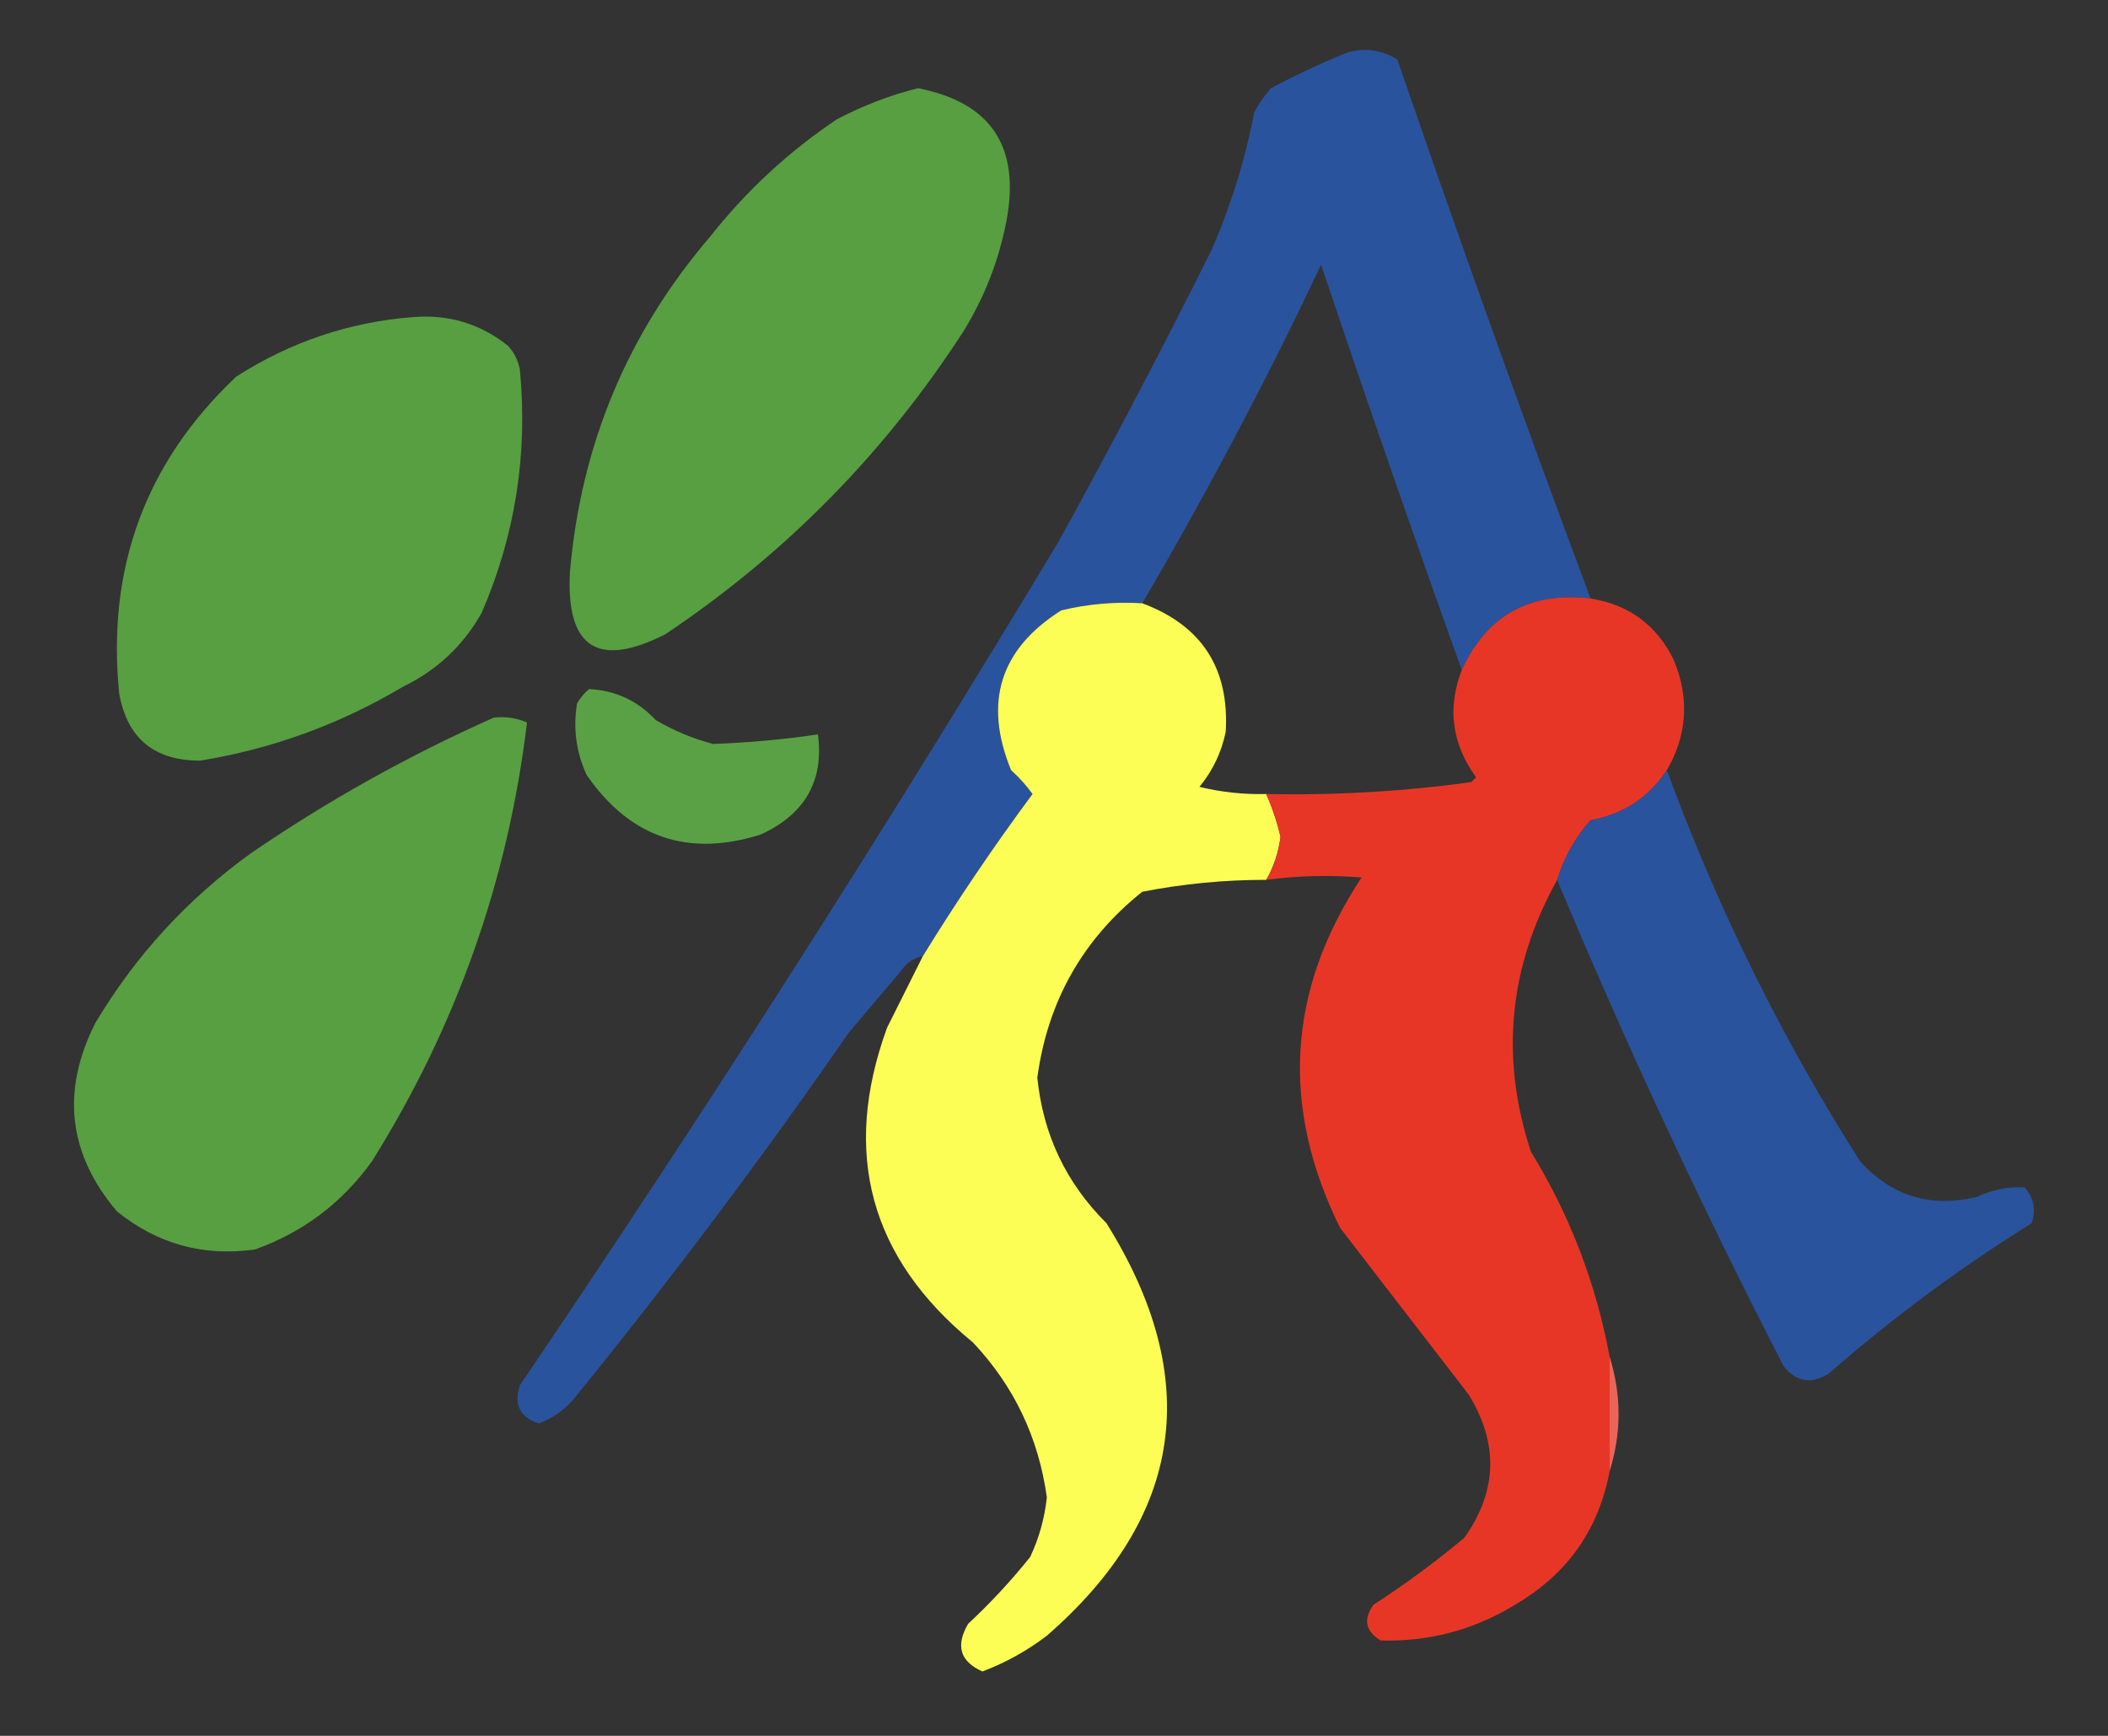 <?xml version="1.0" encoding="UTF-8"?>
<!DOCTYPE svg PUBLIC "-//W3C//DTD SVG 1.1//EN" "http://www.w3.org/Graphics/SVG/1.1/DTD/svg11.dtd">
<svg xmlns="http://www.w3.org/2000/svg" version="1.1" width="442px" height="364px" style="shape-rendering:geometricPrecision; text-rendering:geometricPrecision; image-rendering:optimizeQuality; fill-rule:evenodd; clip-rule:evenodd" xmlns:xlink="http://www.w3.org/1999/xlink">
<rect width="100%" height="100%" fill="#333333" stroke="none"/>
<g><path style="opacity:1" fill="#2a539d" d="M 333.5,125.5 C 320.757,124.033 311.757,129.033 306.5,140.5C 296.357,112.237 286.524,83.904 277,55.5C 265.538,79.759 253.038,103.425 239.5,126.5C 233.738,126.149 228.072,126.649 222.5,128C 209.672,136.125 206.172,147.291 212,161.5C 213.685,163.017 215.185,164.684 216.5,166.5C 208.318,177.545 200.651,188.878 193.5,200.5C 191.629,200.859 190.129,201.859 189,203.5C 185.363,207.808 181.696,212.142 178,216.5C 159.973,242.549 140.973,267.882 121,292.5C 118.888,295.284 116.221,297.284 113,298.5C 109.024,297.214 107.69,294.547 109,290.5C 148.245,232.572 185.912,173.572 222,113.5C 233.07,93.416 243.736,73.083 254,52.5C 258.081,43.177 261.081,33.511 263,23.5C 263.972,21.695 265.139,20.028 266.5,18.5C 271.713,15.727 277.046,13.227 282.5,11C 286.317,9.977 289.817,10.477 293,12.5C 306.012,50.37 319.512,88.037 333.5,125.5 Z"/></g>
<g><path style="opacity:1" fill="#579f41" d="M 192.5,18.5 C 207.855,21.502 214.021,30.836 211,46.5C 209.398,54.705 206.398,62.372 202,69.5C 185.544,94.956 164.711,116.122 139.5,133C 125.351,140.173 118.684,135.839 119.5,120C 121.794,93.257 131.627,69.757 149,49.5C 156.579,39.919 165.413,31.752 175.5,25C 181.02,22.11 186.686,19.943 192.5,18.5 Z"/></g>
<g><path style="opacity:1" fill="#579f41" d="M 86.5,66.5 C 94.027,65.866 100.694,67.866 106.5,72.5C 107.806,73.912 108.64,75.579 109,77.5C 110.708,95.214 108.041,112.214 101,128.5C 97.114,135.386 91.614,140.553 84.5,144C 71.282,151.863 57.116,157.03 42,159.5C 32.383,159.536 26.716,154.869 25,145.5C 22.336,119.142 30.503,96.975 49.5,79C 60.871,71.71 73.204,67.543 86.5,66.5 Z"/></g>
<g><path style="opacity:1" fill="#fdfe55" d="M 239.5,126.5 C 251.978,131.153 257.812,140.153 257,153.5C 256.102,157.795 254.269,161.628 251.5,165C 256.102,166.122 260.768,166.622 265.5,166.5C 266.779,169.395 267.779,172.395 268.5,175.5C 268.081,178.756 267.081,181.756 265.5,184.5C 256.753,184.49 248.086,185.324 239.5,187C 226.993,197.008 219.659,210.008 217.5,226C 218.719,237.936 223.552,248.102 232,256.5C 252.387,289.158 248.221,317.992 219.5,343C 215.387,346.141 210.887,348.641 206,350.5C 201.309,348.422 200.309,345.088 203,340.5C 207.644,336.186 211.978,331.52 216,326.5C 217.867,322.534 219.033,318.367 219.5,314C 217.771,301.456 212.604,290.623 204,281.5C 182.412,263.82 176.412,241.82 186,215.5C 188.513,210.473 191.013,205.473 193.5,200.5C 200.651,188.878 208.318,177.545 216.5,166.5C 215.185,164.684 213.685,163.017 212,161.5C 206.172,147.291 209.672,136.125 222.5,128C 228.072,126.649 233.738,126.149 239.5,126.5 Z"/></g>
<g><path style="opacity:1" fill="#e83626" d="M 333.5,125.5 C 341.623,126.806 347.456,131.139 351,138.5C 354.261,146.492 353.761,154.159 349.5,161.5C 345.699,167.24 340.366,170.74 333.5,172C 330.256,175.655 327.922,179.822 326.5,184.5C 316.338,202.777 314.504,221.777 321,241.5C 329.164,254.827 334.664,269.16 337.5,284.5C 337.5,292.5 337.5,300.5 337.5,308.5C 335.251,320.5 328.918,329.667 318.5,336C 309.605,341.639 299.938,344.306 289.5,344C 286.297,342.053 285.797,339.553 288,336.5C 294.615,332.219 300.948,327.553 307,322.5C 313.945,312.808 314.279,302.808 308,292.5C 299,280.833 290,269.167 281,257.5C 268.417,232.064 269.917,207.564 285.5,184C 278.816,183.454 272.149,183.62 265.5,184.5C 267.081,181.756 268.081,178.756 268.5,175.5C 267.779,172.395 266.779,169.395 265.5,166.5C 279.902,166.803 294.235,165.969 308.5,164C 308.833,163.667 309.167,163.333 309.5,163C 304.426,155.983 303.426,148.483 306.5,140.5C 311.757,129.033 320.757,124.033 333.5,125.5 Z"/></g>
<g><path style="opacity:1" fill="#579f41" d="M 103.5,150.5 C 105.924,150.192 108.257,150.526 110.5,151.5C 106.537,184.554 95.704,215.221 78,243.5C 71.758,252.206 63.591,258.372 53.5,262C 42.649,263.538 32.983,260.871 24.5,254C 14.283,241.928 12.783,228.761 20,214.5C 28.366,200.465 39.199,188.632 52.5,179C 68.657,167.923 85.657,158.423 103.5,150.5 Z"/></g>
<g><path style="opacity:1" fill="#5aa145" d="M 123.5,144.5 C 129.032,144.766 133.699,146.932 137.5,151C 141.271,153.219 145.271,154.885 149.5,156C 156.912,155.742 164.245,155.075 171.5,154C 172.788,163.736 168.788,170.736 159.5,175C 144.263,179.81 132.096,175.643 123,162.5C 120.8,157.697 120.133,152.697 121,147.5C 121.698,146.309 122.531,145.309 123.5,144.5 Z"/></g>
<g><path style="opacity:1" fill="#2a539d" d="M 349.5,161.5 C 360.094,190.353 373.594,217.687 390,243.5C 396.618,250.815 404.784,253.315 414.5,251C 417.72,249.475 421.053,248.808 424.5,249C 426.444,251.153 426.944,253.653 426,256.5C 410.988,265.843 396.821,276.343 383.5,288C 379.845,290.335 376.679,289.835 374,286.5C 356.751,253.01 340.918,219.01 326.5,184.5C 327.922,179.822 330.256,175.655 333.5,172C 340.366,170.74 345.699,167.24 349.5,161.5 Z"/></g>
<g><path style="opacity:1" fill="#ec6459" d="M 337.5,284.5 C 340.003,292.511 340.003,300.511 337.5,308.5C 337.5,300.5 337.5,292.5 337.5,284.5 Z"/></g>
</svg>
